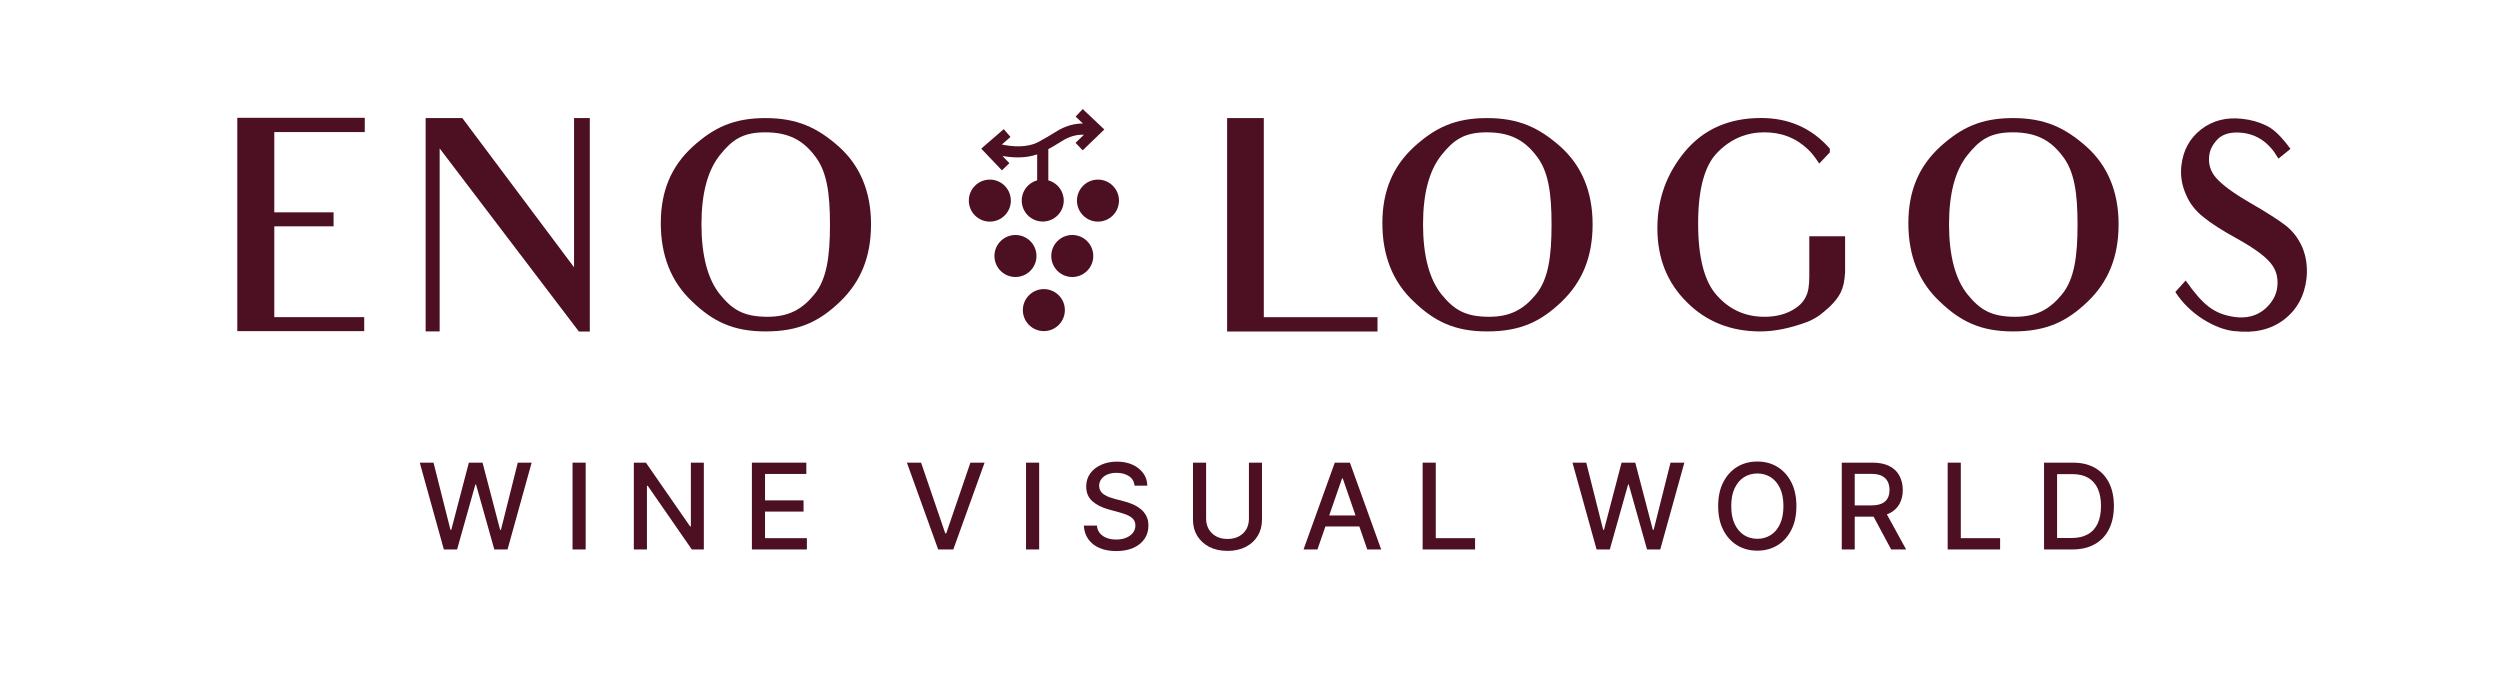 <?xml version="1.0" encoding="UTF-8"?>
<svg xmlns="http://www.w3.org/2000/svg" id="Livello_1" data-name="Livello 1" viewBox="0 0 314.17 87.96">
  <defs>
    <style>
      .cls-1 {
        fill: #4d0f22;
        stroke-width: 0px;
      }
    </style>
  </defs>
  <g>
    <path class="cls-1" d="m55.78,69.05l-3.03-10.91h1.73l2.13,8.45h.1l2.21-8.45h1.72l2.21,8.45h.1l2.12-8.45h1.74l-3.03,10.91h-1.66l-2.3-8.17h-.08l-2.3,8.17h-1.66Z"></path>
    <path class="cls-1" d="m73.6,58.14v10.91h-1.65v-10.91h1.65Z"></path>
    <path class="cls-1" d="m88.45,58.14v10.91h-1.51l-5.54-8h-.1v8h-1.65v-10.91h1.52l5.55,8.01h.1v-8.01h1.63Z"></path>
    <path class="cls-1" d="m94.49,69.05v-10.91h6.84v1.42h-5.19v3.32h4.84v1.41h-4.84v3.34h5.26v1.42h-6.9Z"></path>
    <path class="cls-1" d="m115.75,58.14l3.04,8.89h.12l3.04-8.89h1.78l-3.93,10.91h-1.9l-3.93-10.91h1.78Z"></path>
    <path class="cls-1" d="m130.59,58.14v10.91h-1.65v-10.91h1.65Z"></path>
    <path class="cls-1" d="m142.58,61.01c-.06-.5-.29-.9-.7-1.17s-.93-.42-1.56-.42c-.45,0-.83.07-1.16.21-.33.14-.58.33-.76.58-.18.24-.27.52-.27.83,0,.26.06.48.18.67.12.19.28.35.48.47s.42.23.65.31c.23.08.45.15.67.21l1.07.28c.35.08.7.2,1.07.35.37.15.7.34,1.02.58s.57.53.76.88c.19.35.29.77.29,1.26,0,.62-.16,1.17-.48,1.65-.32.48-.78.86-1.38,1.13-.6.28-1.33.42-2.18.42s-1.52-.13-2.12-.39c-.6-.26-1.06-.63-1.4-1.11s-.52-1.04-.56-1.7h1.65c.03.39.16.72.39.98.23.26.51.45.87.58.35.13.74.19,1.16.19.47,0,.88-.07,1.24-.22.36-.15.65-.35.86-.62.21-.26.31-.57.31-.93,0-.32-.09-.59-.27-.79-.18-.21-.43-.38-.74-.51s-.66-.25-1.05-.36l-1.29-.35c-.87-.24-1.56-.59-2.07-1.05-.51-.46-.76-1.07-.76-1.83,0-.63.17-1.18.51-1.65s.8-.83,1.39-1.09c.58-.26,1.24-.39,1.97-.39s1.39.13,1.96.39,1.01.62,1.34,1.07c.33.45.5.97.51,1.56h-1.59Z"></path>
    <path class="cls-1" d="m156.94,58.14h1.65v7.18c0,.76-.18,1.44-.54,2.03-.36.59-.86,1.05-1.51,1.38s-1.41.5-2.29.5-1.63-.17-2.28-.5c-.65-.34-1.15-.8-1.51-1.38-.36-.59-.54-1.26-.54-2.03v-7.18h1.65v7.04c0,.49.11.93.33,1.32.22.38.53.68.93.9.4.22.88.33,1.43.33s1.03-.11,1.44-.33c.4-.22.71-.52.93-.9.21-.38.32-.82.32-1.32v-7.04Z"></path>
    <path class="cls-1" d="m165.56,69.05h-1.75l3.93-10.91h1.9l3.93,10.91h-1.75l-3.08-8.93h-.09l-3.09,8.93Zm.29-4.27h5.67v1.38h-5.67v-1.38Z"></path>
    <path class="cls-1" d="m178.78,69.05v-10.91h1.65v9.49h4.94v1.42h-6.59Z"></path>
    <path class="cls-1" d="m200.64,69.05l-3.03-10.91h1.73l2.13,8.45h.1l2.21-8.45h1.72l2.21,8.45h.1l2.12-8.45h1.74l-3.03,10.91h-1.66l-2.3-8.17h-.08l-2.3,8.17h-1.66Z"></path>
    <path class="cls-1" d="m225.75,63.6c0,1.17-.21,2.17-.64,3-.43.84-1.01,1.48-1.75,1.93-.74.45-1.58.67-2.52.67s-1.79-.22-2.53-.67c-.74-.45-1.32-1.09-1.75-1.93-.43-.84-.64-1.84-.64-3s.21-2.17.64-3c.43-.84,1.01-1.48,1.75-1.93.74-.45,1.58-.67,2.53-.67s1.78.22,2.52.67,1.32,1.09,1.75,1.93c.43.84.64,1.84.64,3Zm-1.63,0c0-.89-.14-1.64-.43-2.25-.29-.61-.68-1.07-1.17-1.38-.5-.31-1.06-.47-1.68-.47s-1.19.16-1.68.47c-.49.31-.88.78-1.17,1.38-.29.61-.43,1.36-.43,2.25s.14,1.64.43,2.25c.29.61.68,1.07,1.17,1.39.49.31,1.05.47,1.68.47s1.19-.16,1.68-.47c.5-.31.89-.78,1.17-1.39.29-.61.43-1.36.43-2.25Z"></path>
    <path class="cls-1" d="m231.45,69.05v-10.91h3.89c.85,0,1.55.15,2.11.44.56.29.98.69,1.25,1.21s.42,1.1.42,1.78-.14,1.25-.42,1.76c-.28.51-.7.9-1.26,1.18-.56.28-1.26.42-2.11.42h-2.95v-1.42h2.8c.53,0,.97-.08,1.3-.23.34-.15.58-.38.74-.67s.23-.64.23-1.05-.08-.77-.24-1.07c-.16-.3-.41-.53-.74-.7-.34-.16-.77-.24-1.32-.24h-2.07v9.5h-1.65Zm5.39-4.92l2.7,4.92h-1.88l-2.64-4.92h1.82Z"></path>
    <path class="cls-1" d="m244.76,69.05v-10.91h1.65v9.49h4.94v1.42h-6.59Z"></path>
    <path class="cls-1" d="m260.4,69.05h-3.53v-10.91h3.64c1.07,0,1.99.22,2.75.65s1.36,1.06,1.77,1.87.62,1.78.62,2.92-.21,2.11-.62,2.93c-.41.82-1.01,1.44-1.79,1.88s-1.73.66-2.83.66Zm-1.89-1.44h1.8c.83,0,1.52-.16,2.07-.47.55-.31.96-.77,1.24-1.37.27-.6.41-1.33.41-2.19s-.14-1.58-.41-2.18c-.27-.6-.68-1.05-1.21-1.36-.54-.31-1.2-.46-2-.46h-1.9v8.03Z"></path>
  </g>
  <path class="cls-1" d="m37.46,16.6h-2.99v10.08h7.45v1.76h-7.45v11.41h11.3v1.76h-15.95V14.8h16.02v1.8h-8.39Z"></path>
  <path class="cls-1" d="m72.74,41.65l-17.49-23v23h-1.76V14.84h4.61l14.04,18.75V14.84h1.98v26.82h-1.37Z"></path>
  <path class="cls-1" d="m96.21,41.65c-4.1,0-6.62-1.26-9.21-3.74-2.66-2.48-3.96-5.8-3.96-9.86s1.33-7.16,4-9.61c2.66-2.41,5.15-3.6,9.14-3.6s6.52,1.19,9.21,3.56c2.7,2.41,4.07,5.69,4.07,9.79s-1.3,7.23-3.89,9.72c-2.59,2.48-5.15,3.74-9.36,3.74Zm-.04-25.02c-2.84,0-4.18.94-5.72,2.88-1.51,1.91-2.3,4.75-2.3,8.68s.79,6.88,2.3,8.78c1.55,1.91,2.95,2.84,6.01,2.84,2.66,0,4.36-.94,5.9-2.84s1.94-4.75,1.94-8.75-.4-6.73-1.91-8.64c-1.51-1.98-3.31-2.95-6.23-2.95Z"></path>
  <path class="cls-1" d="m154.21,41.65V14.84h4.61v25.02h14.29v1.8h-18.9Z"></path>
  <path class="cls-1" d="m186.89,41.65c-4.1,0-6.62-1.26-9.21-3.74-2.66-2.48-3.96-5.8-3.96-9.86s1.33-7.16,4-9.61c2.66-2.41,5.15-3.6,9.14-3.6s6.52,1.19,9.21,3.56c2.7,2.41,4.07,5.69,4.07,9.79s-1.3,7.23-3.89,9.72c-2.59,2.48-5.15,3.74-9.36,3.74Zm-.04-25.02c-2.84,0-4.18.94-5.72,2.88-1.51,1.91-2.3,4.75-2.3,8.68s.79,6.88,2.3,8.78c1.55,1.91,2.95,2.84,6.01,2.84,2.66,0,4.36-.94,5.9-2.84s1.94-4.75,1.94-8.75-.4-6.73-1.91-8.64c-1.51-1.98-3.31-2.95-6.23-2.95Z"></path>
  <path class="cls-1" d="m227.18,40.43c-2.12.79-4.1,1.22-5.98,1.22-3.67,0-6.77-1.22-9.21-3.67-2.48-2.45-3.71-5.54-3.71-9.29s1.19-6.91,3.49-9.68c2.38-2.81,5.54-4.18,9.54-4.18,3.42,0,6.34,1.22,8.64,3.85v.47l-1.33,1.4c-.65-.97-1.01-1.4-1.44-1.8-1.51-1.44-3.31-2.12-5.47-2.12s-4.18.79-5.83,2.48c-1.62,1.58-2.48,4.54-2.48,8.96s.83,7.42,2.41,9.11c1.58,1.76,3.56,2.63,5.94,2.63,1.19,0,2.3-.22,3.28-.72.97-.5,1.55-1.08,1.87-1.73.36-.65.47-1.51.47-2.63v-5.04h4.5v4.54h0c-.13,2.15-.64,3.04-1.98,4.36-1.03.89-1.34,1.22-2.7,1.84Z"></path>
  <path class="cls-1" d="m252.99,41.65c-4.1,0-6.62-1.26-9.21-3.74-2.66-2.48-3.96-5.8-3.96-9.86s1.33-7.16,4-9.61c2.66-2.41,5.15-3.6,9.14-3.6s6.52,1.19,9.21,3.56c2.7,2.41,4.07,5.69,4.07,9.79s-1.3,7.23-3.89,9.72c-2.59,2.48-5.15,3.74-9.36,3.74Zm-.04-25.02c-2.84,0-4.18.94-5.72,2.88-1.51,1.91-2.3,4.75-2.3,8.68s.79,6.88,2.3,8.78c1.55,1.91,2.95,2.84,6.01,2.84,2.66,0,4.36-.94,5.9-2.84s1.94-4.75,1.94-8.75-.4-6.73-1.91-8.64c-1.51-1.98-3.31-2.95-6.23-2.95Z"></path>
  <path class="cls-1" d="m280.82,41.62c-2.52-.25-5.76-2.23-7.45-4.93l1.3-1.44c2.23,3.17,3.6,4.18,6.05,4.57,1.58.25,2.88-.14,3.85-.94.97-.83,1.51-1.8,1.62-2.88.11-1.12-.14-2.09-.83-2.92-.68-.86-2.05-1.87-4.18-3.06-1.91-1.04-3.35-1.98-4.28-2.74-1.01-.79-1.76-1.76-2.23-2.92-.5-1.15-.68-2.34-.54-3.56.22-1.91,1.04-3.42,2.48-4.54,1.44-1.12,3.17-1.55,5.15-1.33,1.08.11,2.12.4,3.06.86.97.47,1.87,1.37,3.02,2.92l-1.51,1.22c-.47-.76-.68-1.04-.94-1.33-.97-1.12-2.2-1.76-3.6-1.91s-2.38.14-3.02.72c-.68.68-1.08,1.4-1.15,2.23-.11,1.01.18,1.91.86,2.7.72.83,2.09,1.87,4.21,3.1,2.05,1.19,3.53,2.12,4.43,2.81.97.72,1.69,1.66,2.2,2.81.5,1.19.68,2.48.54,3.89-.25,2.2-1.19,3.96-2.84,5.22s-3.74,1.73-6.19,1.44Z"></path>
  <g>
    <circle class="cls-1" cx="137.98" cy="25.21" r="2.64"></circle>
    <circle class="cls-1" cx="124.39" cy="25.21" r="2.64"></circle>
    <g>
      <circle class="cls-1" cx="134.75" cy="32.17" r="2.64"></circle>
      <circle class="cls-1" cx="127.61" cy="32.17" r="2.64"></circle>
    </g>
    <circle class="cls-1" cx="131.18" cy="38.97" r="2.64"></circle>
    <path class="cls-1" d="m136.06,13.71l-.89.94.92.87c-.96,0-2.16.23-3.5,1.1-.63.41-1.26.75-1.72,1.01l-.3.17c-1.5.83-3.45.62-4.67.36l1.09-.95-.85-.98-2.83,2.45,2.6,2.73.94-.9-.87-.91c.57.1,1.24.18,1.95.18.78,0,1.61-.1,2.41-.38v3.26c-1.12.31-1.94,1.32-1.94,2.54,0,1.46,1.18,2.64,2.64,2.64s2.64-1.18,2.64-2.64c0-1.22-.83-2.23-1.94-2.54v-3.92c.46-.25,1.02-.57,1.61-.95.97-.63,1.93-.9,2.87-.86l-1.06,1.02.9.94,2.72-2.62-2.72-2.57Z"></path>
  </g>
</svg>
